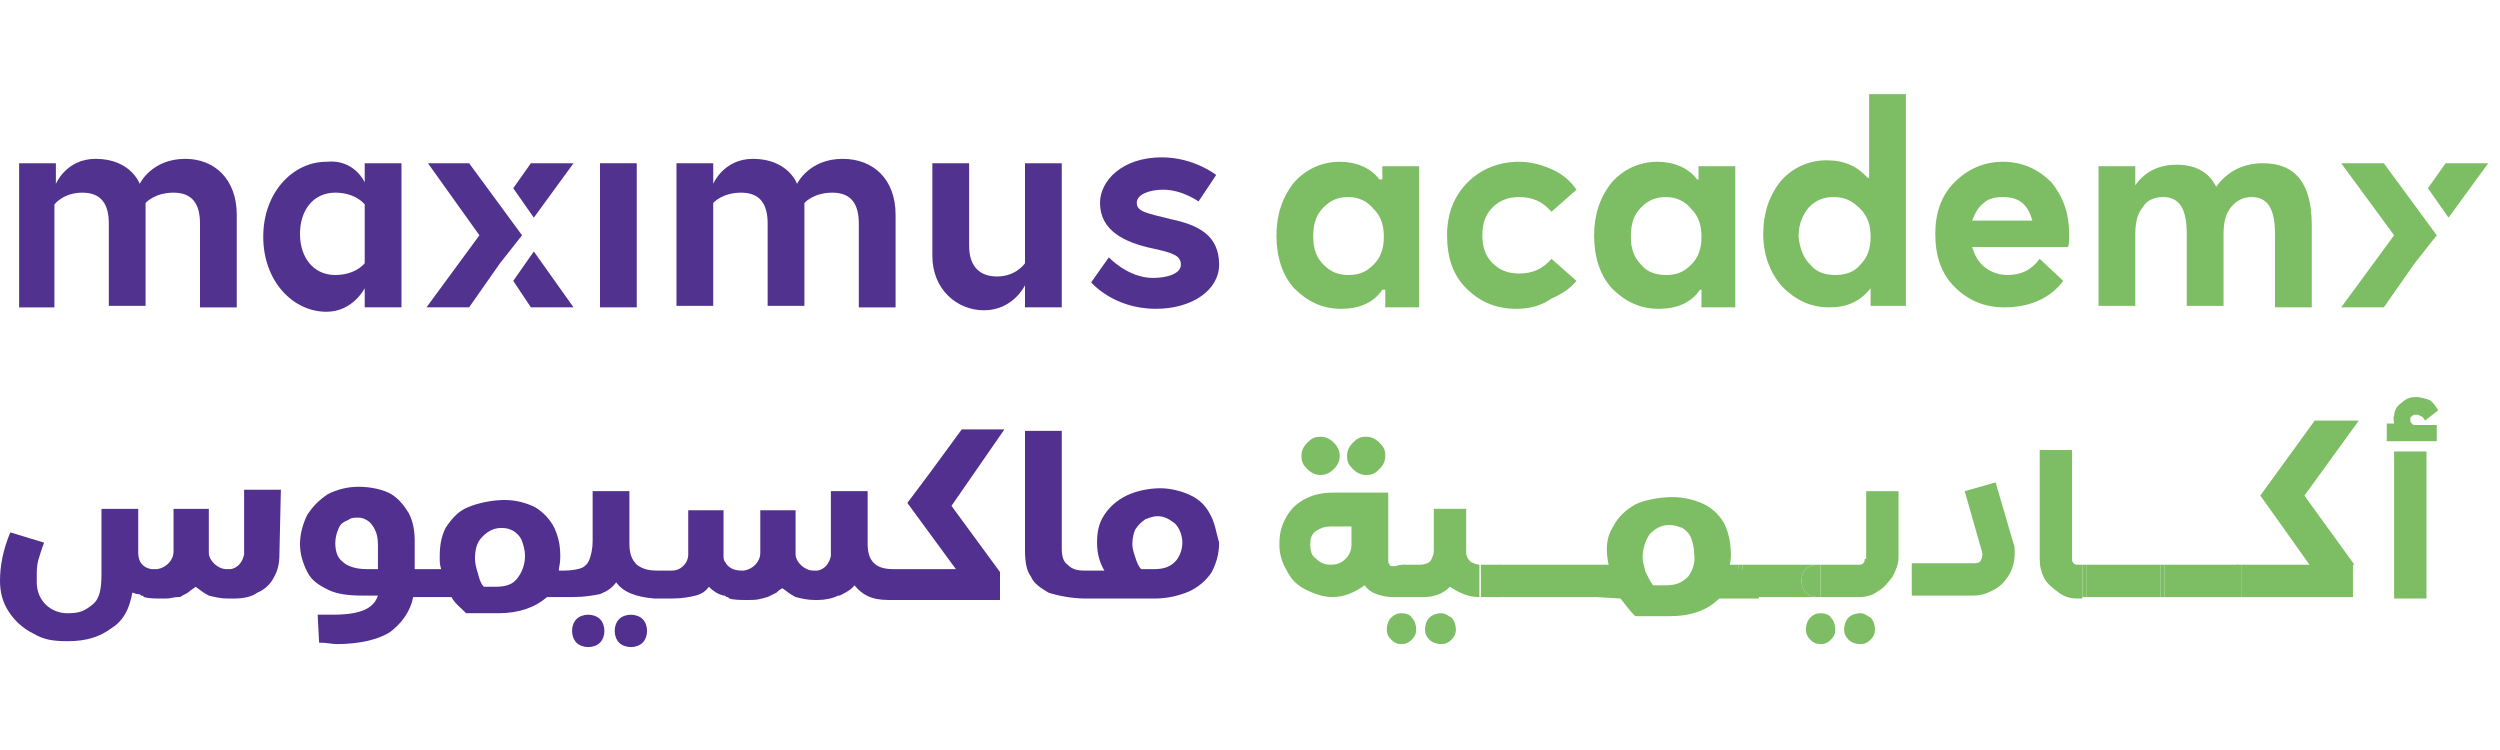 <?xml version="1.0" encoding="UTF-8"?>
<svg xmlns="http://www.w3.org/2000/svg" width="170" height="51" viewBox="0 0 170 51" fill="none">
  <g clip-path="url(#clip0_454_14793)">
    <path d="M75.4 17.499C75.4 17.499 76.7 18.899 78.4 18.899C79.4 18.899 80.3 18.599 80.3 17.999C80.3 17.399 79.8 17.199 78.4 16.899C76.5 16.499 74.8 15.699 74.8 13.799C74.8 12.299 76.3 10.699 79 10.699C81.2 10.699 82.7 11.899 82.7 11.899L81.5 13.699C81.5 13.699 80.4 12.899 79.1 12.899C78.2 12.899 77.3 13.199 77.3 13.799C77.3 14.399 78 14.499 79.6 14.899C81.5 15.299 82.9 15.999 82.9 17.999C82.9 19.699 81.1 20.999 78.6 20.999C75.7 20.999 74.2 19.199 74.2 19.199L75.4 17.499Z" fill="#51338F"></path>
    <path d="M63.4 17.4V11.1H65.9V16.7C65.9 18.1 66.6 18.8 67.8 18.8C69.1 18.8 69.7 17.9 69.7 17.9V11.1H72.2V20.9H69.7V19.4C69.7 19.4 68.9 21.1 66.9 21.1C65.1 21.1 63.4 19.7 63.4 17.4Z" fill="#51338F"></path>
    <path d="M60.9 14.601V20.901H58.4V15.201C58.4 13.901 57.9 13.101 56.6 13.101C55.3 13.101 54.7 13.801 54.7 13.801V20.801H52.2V15.201C52.2 13.901 51.7 13.101 50.4 13.101C49.1 13.101 48.5 13.801 48.5 13.801V20.801H46V11.101H48.5V12.501C48.5 12.501 49.2 10.801 51.2 10.801C53.6 10.801 54.2 12.501 54.2 12.501C54.2 12.501 55 10.801 57.3 10.801C59.4 10.801 60.9 12.201 60.9 14.601Z" fill="#51338F"></path>
    <path d="M43.3 11.1H40.8V20.9H43.3V11.1Z" fill="#51338F"></path>
    <path d="M36.3 17.1L39 20.9H36.1L34.9 19.1L36.3 17.1Z" fill="#51338F"></path>
    <path d="M36.3 14.8L39 11.1H36.1L34.9 12.8L36.3 14.8Z" fill="#51338F"></path>
    <path d="M31.9 11.1H29.1L32.6 16L29 20.9H31.9L34 17.9L35.5 16L31.9 11.1Z" fill="#51338F"></path>
    <path d="M16.1 14.601V20.901H13.6V15.201C13.6 13.901 13.1 13.101 11.8 13.101C10.5 13.101 9.9 13.801 9.9 13.801V20.801H7.4V15.201C7.4 13.901 6.9 13.101 5.6 13.101C4.3 13.101 3.7 13.901 3.7 13.901V20.901H1.3V11.101H3.8V12.501C3.8 12.501 4.5 10.801 6.5 10.801C8.9 10.801 9.5 12.501 9.5 12.501C9.5 12.501 10.3 10.801 12.6 10.801C14.6 10.801 16.1 12.201 16.1 14.601Z" fill="#51338F"></path>
    <path d="M24.8 12.4V11.1H27.3V20.9H24.8V19.6C24.8 19.6 24 21.2 22.2 21.2C19.9 21.2 17.9 19.1 17.9 16.1C17.9 13.1 19.9 11 22.2 11C24.1 10.8 24.8 12.4 24.8 12.4V13.9C24.8 13.9 24.2 13.1 22.8 13.1C21.3 13.1 20.4 14.3 20.4 15.9C20.4 17.5 21.3 18.7 22.8 18.7C24.2 18.7 24.8 17.9 24.8 17.9V13.9V12.4Z" fill="#51338F"></path>
    <path d="M94 11.3H96.5V20.9H94.2V19.7H94C93.4 20.6 92.4 21 91.2 21C89.9 21 88.9 20.5 88 19.6C87.2 18.7 86.8 17.5 86.8 16C86.8 14.6 87.2 13.4 88 12.4C88.8 11.5 89.9 11 91.1 11C92.2 11 93.2 11.4 93.8 12.2H94V11.3ZM91.7 18.7C92.4 18.7 92.9 18.5 93.4 18C93.9 17.5 94.1 16.9 94.1 16.1C94.1 15.3 93.9 14.7 93.4 14.2C93 13.7 92.4 13.4 91.7 13.4C91 13.4 90.5 13.6 90 14.1C89.5 14.6 89.3 15.2 89.3 16.1C89.3 16.9 89.5 17.5 90 18C90.5 18.5 91 18.7 91.7 18.7Z" fill="#7DBD63"></path>
    <path d="M103.1 21C101.7 21 100.6 20.5 99.7 19.6C98.8 18.7 98.4 17.5 98.4 16C98.4 14.5 98.9 13.3 99.8 12.4C100.7 11.5 101.9 11 103.3 11C104.1 11 104.8 11.2 105.5 11.5C106.2 11.8 106.8 12.3 107.2 12.9L105.5 14.4C104.9 13.7 104.2 13.4 103.3 13.4C102.6 13.4 102 13.6 101.5 14.1C101 14.6 100.8 15.2 100.8 16C100.8 16.8 101 17.4 101.5 17.9C102 18.4 102.6 18.6 103.3 18.6C104.2 18.6 104.9 18.3 105.5 17.6L107.2 19.1C106.8 19.6 106.2 20 105.5 20.3C104.8 20.8 104 21 103.1 21Z" fill="#7DBD63"></path>
    <path d="M115.5 11.3H118V20.9H115.7V19.7H115.6C115 20.6 114 21 112.8 21C111.5 21 110.5 20.5 109.6 19.6C108.8 18.7 108.4 17.5 108.4 16C108.4 14.6 108.8 13.4 109.6 12.4C110.4 11.5 111.5 11 112.7 11C113.8 11 114.8 11.4 115.4 12.2H115.5V11.3ZM113.3 18.7C114 18.7 114.5 18.5 115 18C115.5 17.5 115.7 16.9 115.7 16.1C115.7 15.3 115.5 14.7 115 14.2C114.6 13.7 114 13.4 113.3 13.4C112.6 13.4 112.1 13.6 111.6 14.1C111.1 14.6 110.9 15.2 110.9 16.1C110.9 16.9 111.1 17.5 111.6 18C112 18.5 112.6 18.7 113.3 18.7Z" fill="#7DBD63"></path>
    <path d="M127.1 6.4H129.6V20.8H127.2V19.6C126.5 20.5 125.6 20.9 124.4 20.9C123.1 20.9 122.1 20.4 121.2 19.5C120.4 18.6 119.9 17.4 119.9 15.9C119.9 14.5 120.3 13.3 121.1 12.3C121.9 11.4 123 10.9 124.2 10.9C125.4 10.9 126.3 11.3 127 12.1H127.1V6.4ZM123.1 18C123.5 18.5 124.1 18.7 124.8 18.7C125.5 18.7 126.1 18.5 126.5 18C127 17.5 127.2 16.9 127.2 16.1C127.2 15.3 127 14.7 126.5 14.2C126 13.7 125.5 13.4 124.7 13.4C124 13.4 123.5 13.6 123 14.1C122.6 14.6 122.3 15.2 122.3 16.1C122.4 16.9 122.6 17.5 123.1 18Z" fill="#7DBD63"></path>
    <path d="M140.7 15.9C140.7 16.4 140.7 16.7 140.6 16.8H134.1C134.3 17.4 134.5 17.8 135 18.2C135.4 18.5 135.9 18.7 136.5 18.7C137.4 18.7 138.1 18.4 138.7 17.6L140.3 19.1C139.4 20.3 138 20.9 136.3 20.9C134.9 20.9 133.8 20.4 132.9 19.5C132 18.6 131.6 17.4 131.6 15.9C131.6 14.5 132 13.3 132.9 12.4C133.8 11.5 134.9 11 136.2 11C137.5 11 138.6 11.5 139.5 12.4C140.3 13.4 140.7 14.5 140.7 15.9ZM136.2 13.4C135.7 13.4 135.2 13.5 134.9 13.8C134.5 14.1 134.3 14.5 134.1 15H138.2C137.9 13.9 137.3 13.4 136.2 13.4Z" fill="#7DBD63"></path>
    <path d="M153.9 11.1C156.1 11.1 157.2 12.5 157.2 15.3V20.9H154.7V15.9C154.7 14.2 154.2 13.4 153.1 13.4C152.6 13.4 152.1 13.6 151.7 14.1C151.3 14.6 151.2 15.2 151.2 16V20.8H148.7V15.9C148.7 14.2 148.2 13.4 147.1 13.4C146.5 13.4 146 13.6 145.7 14.1C145.3 14.6 145.2 15.2 145.2 16V20.8H142.7V11.3H145.2V12.6C145.9 11.6 146.9 11.2 148 11.2C149.3 11.2 150.2 11.7 150.7 12.7C151.5 11.6 152.6 11.1 153.9 11.1Z" fill="#7DBD63"></path>
    <path d="M115.2 38.4C115.1 38.7 115 39 114.8 39.3C114.4 39.7 114 39.9 113.3 39.9H112.4C112.2 39.6 112.1 39.4 111.9 39C111.8 38.8 111.8 38.6 111.8 38.4H101.8C102.1 38.4 102.4 38.5 102.6 38.7C102.8 38.9 102.9 39.2 102.9 39.5C102.9 39.8 102.8 40.1 102.6 40.3C102.4 40.5 102.1 40.6 101.8 40.6H118.2V38.4H115.2Z" fill="#7DBD63"></path>
    <path d="M118.5 38.4H118.2V40.6H118.5V38.4Z" fill="#7DBD63"></path>
    <path d="M126.8 38C126.8 38.1 126.8 38.2 126.7 38.3C126.6 38.4 126.5 38.4 126.4 38.4H123.8V40.6H126.4C126.9 40.6 127.3 40.5 127.7 40.2C128.1 40 128.4 39.6 128.7 39.2C128.9 38.8 129.1 38.4 129.1 37.9V33.4H126.9V38H126.8Z" fill="#7DBD63"></path>
    <path d="M122.5 39.5C122.5 39.2 122.6 38.9 122.8 38.7C123 38.5 123.3 38.4 123.6 38.4H118.5V40.6H123.6C123.3 40.6 123 40.5 122.8 40.3C122.6 40.1 122.5 39.8 122.5 39.5Z" fill="#7DBD63"></path>
    <path d="M123.6 38.4C123.3 38.4 123 38.5 122.8 38.7C122.6 38.9 122.5 39.2 122.5 39.5C122.5 39.8 122.6 40.1 122.8 40.3C123 40.5 123.3 40.6 123.6 40.6H123.8V38.4H123.6Z" fill="#7DBD63"></path>
    <path d="M100 38.2C99.8 38 99.7 37.8 99.7 37.6V34.6H97.5V37.5C97.5 37.7 97.4 37.9 97.3 38.1C97.2 38.3 96.8 38.4 96.6 38.4H95.4C95.1 38.4 94.8 38.5 94.6 38.7C94.4 38.9 94.3 39.2 94.3 39.5C94.3 39.8 94.4 40.1 94.6 40.3C94.8 40.5 95.1 40.6 95.4 40.6H96.8C97.5 40.6 98.1 40.4 98.6 39.9C99.2 40.3 99.8 40.6 100.6 40.6V38.4C100.4 38.4 100.2 38.3 100 38.2Z" fill="#7DBD63"></path>
    <path d="M103 39.5C103 39.2 102.9 38.9 102.7 38.7C102.5 38.5 102.2 38.4 101.9 38.4H100.7V40.6H101.9C102.2 40.6 102.5 40.5 102.7 40.3C102.8 40.1 103 39.8 103 39.5Z" fill="#7DBD63"></path>
    <path d="M147.2 38.4H146.9V40.6H147.2V38.4Z" fill="#7DBD63"></path>
    <path d="M135.7 32.801L133.6 33.401L134.8 37.601V37.701C134.8 37.801 134.8 37.901 134.7 38.101C134.6 38.301 134.4 38.301 134.2 38.301H130V40.501H134.2C134.6 40.501 135 40.401 135.4 40.201C135.8 40.001 136.1 39.801 136.4 39.401C136.8 38.901 137 38.301 137 37.601C137 37.301 137 37.101 136.9 36.901L135.7 32.801Z" fill="#7DBD63"></path>
    <path d="M152.4 38.4H152.1V40.6H152.4V38.4Z" fill="#7DBD63"></path>
    <path d="M160 38.4H152.4V40.6H160V38.4Z" fill="#7DBD63"></path>
    <path d="M152.2 38.4H147.2V40.6H152.2V38.4Z" fill="#7DBD63"></path>
    <path d="M141.3 38.4C141.2 38.4 141.1 38.4 141 38.3C140.9 38.2 140.9 38.1 140.9 38V30.6H138.7V38C138.7 38.5 138.8 38.9 139 39.3C139.2 39.7 139.6 40 140 40.3C140.4 40.6 140.8 40.7 141.3 40.7H141.6V38.4H141.3Z" fill="#7DBD63"></path>
    <path d="M141.9 38.4H141.6V40.6H141.9V38.4Z" fill="#7DBD63"></path>
    <path d="M146.9 38.4H141.9V40.6H146.9V38.4Z" fill="#7DBD63"></path>
    <path d="M95.4 38.399C95.7 38.399 96 38.499 96.2 38.699C96.4 38.899 96.5 39.199 96.5 39.499C96.5 39.799 96.4 40.099 96.2 40.299C96 40.499 95.7 40.599 95.4 40.599H94.6C94.3 40.599 93.9 40.499 93.6 40.399C93.3 40.299 93 40.099 92.8 39.799C92.1 40.299 91.4 40.599 90.6 40.599C90 40.599 89.4 40.399 88.8 40.099C88.2 39.799 87.8 39.399 87.5 38.799C87.2 38.299 87 37.699 87 37.099V36.899C87 36.199 87.2 35.599 87.5 35.099C87.8 34.599 88.2 34.199 88.8 33.899C89.4 33.599 90 33.499 90.7 33.499H94.4V38.099C94.4 38.199 94.4 38.299 94.5 38.399C94.5 38.499 94.6 38.499 94.8 38.499H95.4V38.399ZM89.8 29.699C90.1 29.699 90.4 29.799 90.7 30.099C90.9 30.299 91.1 30.599 91.1 30.999C91.1 31.299 91 31.599 90.7 31.899C90.5 32.099 90.2 32.299 89.8 32.299C89.5 32.299 89.2 32.199 88.9 31.899C88.6 31.599 88.5 31.399 88.5 30.999C88.5 30.699 88.6 30.399 88.9 30.099C89.2 29.799 89.4 29.699 89.8 29.699ZM90.5 38.399C90.9 38.399 91.2 38.299 91.5 37.999C91.8 37.699 91.9 37.399 91.9 36.999V35.799H90.5C90.1 35.799 89.8 35.899 89.5 36.099C89.2 36.299 89.1 36.599 89.1 36.999V37.099C89.1 37.499 89.2 37.799 89.5 37.999C89.8 38.299 90.1 38.399 90.5 38.399ZM92.9 29.699C93.2 29.699 93.5 29.799 93.8 30.099C94.1 30.399 94.2 30.599 94.2 30.999C94.2 31.299 94.1 31.599 93.8 31.899C93.5 32.199 93.3 32.299 92.9 32.299C92.6 32.299 92.3 32.199 92 31.899C91.7 31.599 91.6 31.399 91.6 30.999C91.6 30.699 91.7 30.399 92 30.099C92.3 29.799 92.5 29.699 92.9 29.699Z" fill="#7DBD63"></path>
    <path d="M119.3 38.801C119 38.901 118.5 38.701 118 38.701H117.8H117.6C117.6 38.501 117.7 38.101 117.7 37.801C117.7 37.001 117.6 36.401 117.3 35.701C117 35.101 116.5 34.601 115.9 34.301C115.3 34.001 114.5 33.801 113.7 33.801C112.9 33.801 111.8 34.001 111.2 34.301C110.5 34.701 110 35.201 109.7 35.801C109.3 36.401 109.2 37.101 109.3 37.901C109.4 38.701 109.6 39.001 109.7 39.301H108.9L108.6 40.601L110.2 40.701C110.5 41.101 110.8 41.501 111.2 41.901H113.5C115 41.901 116.1 41.501 116.9 40.701H118.8C119.1 40.701 119.4 40.701 119.6 40.701V38.801C119.5 38.701 119.4 38.801 119.3 38.801ZM114.8 39.201C114.4 39.601 114 39.801 113.3 39.801H112.4C112.2 39.501 112.1 39.301 111.9 38.901C111.8 38.601 111.7 38.201 111.7 37.901C111.7 37.301 111.9 36.701 112.2 36.301C112.5 36.001 112.9 35.701 113.5 35.701C113.9 35.701 114.1 35.801 114.4 35.901C114.7 36.101 114.9 36.301 115 36.601C115.1 36.901 115.2 37.201 115.2 37.601C115.3 38.301 115.1 38.801 114.8 39.201Z" fill="#7DBD63"></path>
    <path d="M157.4 28.6H160.4L156.7 33.7L160.1 38.4C159.2 38.6 158.3 38.7 157.4 38.9L155.2 35.8L153.7 33.7L157.4 28.6Z" fill="#7DBD63"></path>
    <path d="M162.3 29.9V28.8H162.8C162.8 28.6 162.7 28.4 162.8 28.3C162.8 27.9 163 27.6 163.3 27.4C163.6 27.1 163.9 27 164.3 27C164.6 27 164.9 27.1 165.2 27.2C165.5 27.4 165.6 27.6 165.8 27.9L164.9 28.6C164.8 28.4 164.7 28.3 164.6 28.3C164.5 28.2 164.4 28.2 164.3 28.2C164.2 28.2 164.1 28.2 164 28.3C163.9 28.4 163.9 28.4 163.9 28.5C163.9 28.6 163.9 28.7 164 28.8C164.1 28.9 164.1 28.9 164.3 28.9H165.7V30H162.3V29.9ZM162.8 30.7H165V40.7H162.8V30.7Z" fill="#7DBD63"></path>
    <path d="M123.8 41.699C123.5 41.699 123.3 41.799 123.1 41.999C122.9 42.199 122.8 42.499 122.8 42.799C122.8 43.099 122.9 43.299 123.1 43.499C123.3 43.699 123.5 43.799 123.8 43.799C124.1 43.799 124.3 43.699 124.5 43.499C124.7 43.299 124.8 43.099 124.8 42.799C124.8 42.499 124.7 42.199 124.5 41.999C124.4 41.799 124.1 41.699 123.8 41.699Z" fill="#7DBD63"></path>
    <path d="M126.5 41.699C126.2 41.699 125.9 41.799 125.7 41.999C125.5 42.199 125.4 42.499 125.4 42.799C125.4 43.099 125.5 43.299 125.7 43.499C125.9 43.699 126.2 43.799 126.5 43.799C126.8 43.799 127 43.699 127.2 43.499C127.4 43.299 127.5 43.099 127.5 42.799C127.5 42.499 127.4 42.199 127.2 41.999C127 41.899 126.8 41.699 126.5 41.699Z" fill="#7DBD63"></path>
    <path d="M95.3 41.699C95 41.699 94.8 41.799 94.6 41.999C94.4 42.199 94.3 42.499 94.3 42.799C94.3 43.099 94.4 43.299 94.6 43.499C94.8 43.699 95 43.799 95.3 43.799C95.6 43.799 95.8 43.699 96 43.499C96.2 43.299 96.3 43.099 96.3 42.799C96.3 42.499 96.2 42.199 96 41.999C95.9 41.799 95.6 41.699 95.3 41.699Z" fill="#7DBD63"></path>
    <path d="M98 41.699C97.7 41.699 97.4 41.799 97.2 41.999C97 42.199 96.9 42.499 96.9 42.799C96.9 43.099 97 43.299 97.2 43.499C97.4 43.699 97.7 43.799 98 43.799C98.3 43.799 98.5 43.699 98.7 43.499C98.9 43.299 99 43.099 99 42.799C99 42.499 98.9 42.199 98.7 41.999C98.5 41.899 98.3 41.699 98 41.699Z" fill="#7DBD63"></path>
    <path d="M82.3 35.001C82 34.401 81.6 34.001 81 33.701C80.4 33.401 79.6 33.201 78.9 33.201C78.1 33.201 77.2 33.401 76.6 33.701C76 34.001 75.5 34.401 75.1 35.001C74.7 35.601 74.6 36.201 74.6 36.901C74.6 37.701 74.8 38.301 75.1 38.801H73.8C73.2 38.801 72.9 38.701 72.6 38.401C72.3 38.201 72.2 37.801 72.2 37.301V29.301H69.7V37.401C69.7 38.201 69.8 38.801 70.1 39.201C70.3 39.701 70.8 40.001 71.3 40.301C71.9 40.501 72.9 40.701 73.8 40.701H78.5C79.4 40.701 80.2 40.501 80.9 40.201C81.5 39.901 82 39.501 82.4 38.901C82.7 38.301 82.9 37.701 82.9 36.901C82.7 36.201 82.6 35.501 82.3 35.001ZM79.9 38.201C79.6 38.501 79.2 38.701 78.5 38.701H77.6C77.4 38.501 77.3 38.201 77.2 37.901C77.1 37.601 77 37.301 77 37.001C77 36.601 77.1 36.201 77.2 36.001C77.4 35.701 77.6 35.501 77.9 35.301C78.2 35.201 78.4 35.101 78.7 35.101C79.2 35.101 79.5 35.301 79.9 35.601C80.2 35.901 80.4 36.401 80.4 36.901C80.4 37.401 80.2 37.901 79.9 38.201Z" fill="#51308F"></path>
    <path d="M19.1 33.301H16.6V37.601V37.701C16.5 38.201 16.2 38.601 15.7 38.701H15.4C14.8 38.701 14.2 38.101 14.2 37.601V34.601H11.8V37.201C11.8 37.301 11.8 37.501 11.8 37.501C11.8 38.101 11.3 38.601 10.7 38.701H10.6H10.5H10.4C10.4 38.701 10.4 38.701 10.3 38.701C9.7 38.601 9.4 38.201 9.4 37.601V34.601H6.9V39.001C6.9 40.001 6.8 40.701 6.3 41.101C5.8 41.501 5.5 41.701 4.6 41.701C3.4 41.701 2.5 40.801 2.5 39.601C2.5 39.501 2.5 39.401 2.5 39.201C2.5 38.801 2.5 38.501 2.6 38.101C2.7 37.801 2.8 37.401 3 36.901L0.7 36.201C0.2 37.401 0 38.501 0 39.501C0 40.301 0.2 41.001 0.6 41.601C1 42.201 1.5 42.701 2.3 43.101C3 43.501 3.6 43.601 4.6 43.601C5.9 43.601 6.8 43.301 7.6 42.701C8.4 42.201 8.8 41.401 9 40.301C9.1 40.301 9.2 40.401 9.4 40.401C9.5 40.401 9.5 40.401 9.6 40.501C9.7 40.501 9.7 40.501 9.8 40.601C10.1 40.701 10.6 40.701 11 40.701H11.1H11.2C11.2 40.701 11.2 40.701 11.3 40.701C11.6 40.701 11.8 40.601 12.1 40.601C12.2 40.601 12.3 40.601 12.4 40.501C12.6 40.401 12.8 40.301 12.9 40.201C13 40.101 13.2 40.001 13.3 39.901C13.6 40.101 13.8 40.301 14.2 40.501C14.6 40.601 15 40.701 15.5 40.701H15.6H15.7C15.7 40.701 15.7 40.701 15.8 40.701H15.9C16.5 40.701 17.1 40.601 17.5 40.301C18 40.101 18.4 39.701 18.6 39.301C18.9 38.801 19 38.301 19 37.701L19.1 33.301Z" fill="#51308F"></path>
    <path d="M40 41.801C39.7 41.801 39.4 41.901 39.2 42.101C39 42.301 38.9 42.601 38.9 42.901C38.9 43.201 39 43.501 39.2 43.701C39.4 43.901 39.7 44.001 40 44.001C40.3 44.001 40.6 43.901 40.8 43.701C41 43.501 41.1 43.201 41.1 42.901C41.1 42.601 41 42.301 40.8 42.101C40.6 41.901 40.3 41.801 40 41.801Z" fill="#51308F"></path>
    <path d="M42.9 41.801C42.6 41.801 42.3 41.901 42.1 42.101C41.9 42.301 41.8 42.601 41.8 42.901C41.8 43.201 41.9 43.501 42.1 43.701C42.3 43.901 42.6 44.001 42.9 44.001C43.2 44.001 43.5 43.901 43.7 43.701C43.9 43.501 44 43.201 44 42.901C44 42.601 43.9 42.301 43.7 42.101C43.5 41.901 43.2 41.801 42.9 41.801Z" fill="#51308F"></path>
    <path d="M68.3 29.199H65.4L63.2 32.199L61.7 34.199L65 38.699H60.7C59.5 38.699 59 38.099 59 36.999V33.399H56.5V37.699V37.799C56.4 38.299 56.1 38.699 55.6 38.799H55.3C54.7 38.799 54.1 38.199 54.1 37.699V34.699H51.7V37.299C51.7 37.399 51.7 37.599 51.7 37.599C51.7 38.199 51.2 38.699 50.6 38.799C50.5 38.799 50.4 38.799 50.4 38.799C49.9 38.799 49.5 38.599 49.3 38.199C49.2 38.099 49.2 37.899 49.2 37.799V37.699V34.699H46.8V37.099C46.8 37.399 46.8 37.599 46.8 37.699C46.8 38.299 46.3 38.799 45.7 38.799H44.7C44.1 38.799 43.7 38.699 43.3 38.399C43 38.099 42.8 37.699 42.8 36.999V33.399H40.3V36.799C40.3 37.299 40.2 37.699 40.1 37.999C40 38.299 39.8 38.499 39.6 38.599C39.4 38.699 38.9 38.799 38.4 38.799H38.2H38C38 38.599 38.1 38.299 38.1 37.899C38.1 37.099 38 36.599 37.7 35.899C37.4 35.299 36.9 34.799 36.4 34.499C35.8 34.199 35.1 33.999 34.3 33.999C33.5 33.999 32.5 34.199 31.8 34.499C31.1 34.799 30.7 35.299 30.3 35.899C30 36.499 29.9 37.099 29.9 37.899C29.9 38.199 29.9 38.399 30 38.699H29.3H29.1H28.2V36.799C28.2 36.099 28.1 35.499 27.8 34.899C27.5 34.399 27.1 33.899 26.6 33.599C26.1 33.299 25.2 33.099 24.4 33.099C23.6 33.099 22.9 33.299 22.3 33.599C21.7 33.999 21.3 34.399 20.9 34.999C20.6 35.599 20.4 36.299 20.4 36.999C20.4 37.699 20.6 38.299 20.9 38.899C21.2 39.499 21.7 39.799 22.3 40.099C22.9 40.399 23.7 40.499 24.6 40.499H25.7C25.4 41.399 24.5 41.799 22.6 41.799C22.4 41.799 22.1 41.799 21.6 41.799L21.7 43.699C22.2 43.699 22.6 43.799 22.9 43.799C24.4 43.799 25.7 43.499 26.5 42.999C27.3 42.399 27.9 41.599 28.1 40.599H29H29.2H30.7C30.9 40.999 31.3 41.299 31.7 41.699H33.9C35.3 41.699 36.4 41.299 37.2 40.599H38.3H38.9H39C39.7 40.599 40.3 40.499 40.8 40.399C41.3 40.199 41.6 39.999 41.9 39.599C42.4 40.299 43.3 40.599 44.5 40.699H45.7C46.4 40.699 46.9 40.599 47.3 40.499C47.7 40.399 48 40.199 48.2 39.899C48.5 40.199 48.8 40.399 49.2 40.499C49.3 40.499 49.3 40.499 49.4 40.599C49.5 40.599 49.5 40.599 49.6 40.699C49.9 40.799 50.4 40.799 50.8 40.799C51.2 40.799 51.5 40.799 51.8 40.699C51.9 40.699 52.1 40.599 52.2 40.599C52.4 40.499 52.6 40.399 52.8 40.299C52.9 40.199 53 40.099 53.2 39.999C53.5 40.199 53.7 40.399 54.1 40.599C54.5 40.699 54.9 40.799 55.4 40.799H55.5H55.6C56.1 40.799 56.6 40.699 57 40.499C57 40.499 57 40.499 57.1 40.499C57.5 40.299 57.9 40.099 58.1 39.799C58.6 40.399 59.2 40.799 60.4 40.799H68V38.899L64.7 34.399L68.3 29.199ZM25.6 38.699H24.9C24.2 38.699 23.6 38.499 23.3 38.199C22.9 37.899 22.8 37.399 22.8 36.899C22.8 36.599 22.9 36.199 23 35.999C23.1 35.699 23.3 35.499 23.6 35.399C23.9 35.199 24 35.199 24.4 35.199C24.7 35.199 25.1 35.399 25.3 35.699C25.6 36.099 25.7 36.499 25.7 37.099V38.699H25.6ZM35.2 39.299C34.9 39.699 34.5 39.899 33.7 39.899H32.9C32.7 39.699 32.6 39.399 32.5 38.999C32.4 38.699 32.3 38.299 32.3 37.999C32.3 37.399 32.4 36.899 32.8 36.499C33.1 36.199 33.5 35.899 34.1 35.899C34.5 35.899 34.7 35.999 34.9 36.099C35.1 36.199 35.4 36.499 35.5 36.799C35.6 37.099 35.7 37.399 35.7 37.799C35.7 38.399 35.5 38.899 35.2 39.299Z" fill="#51308F"></path>
    <path d="M166.5 14.8L169.2 11.1H166.3L165.1 12.8L166.5 14.8Z" fill="#7DBD63"></path>
    <path d="M162.1 11.1H159.2L162.8 16L159.2 20.9H162.1L164.2 17.9L165.7 16L162.1 11.1Z" fill="#7DBD63"></path>
  </g>
  <defs>
    <clipPath id="clip0_454_14793">
      <rect width="169.2" height="50.4" fill="white"></rect>
    </clipPath>
  </defs>
</svg>
